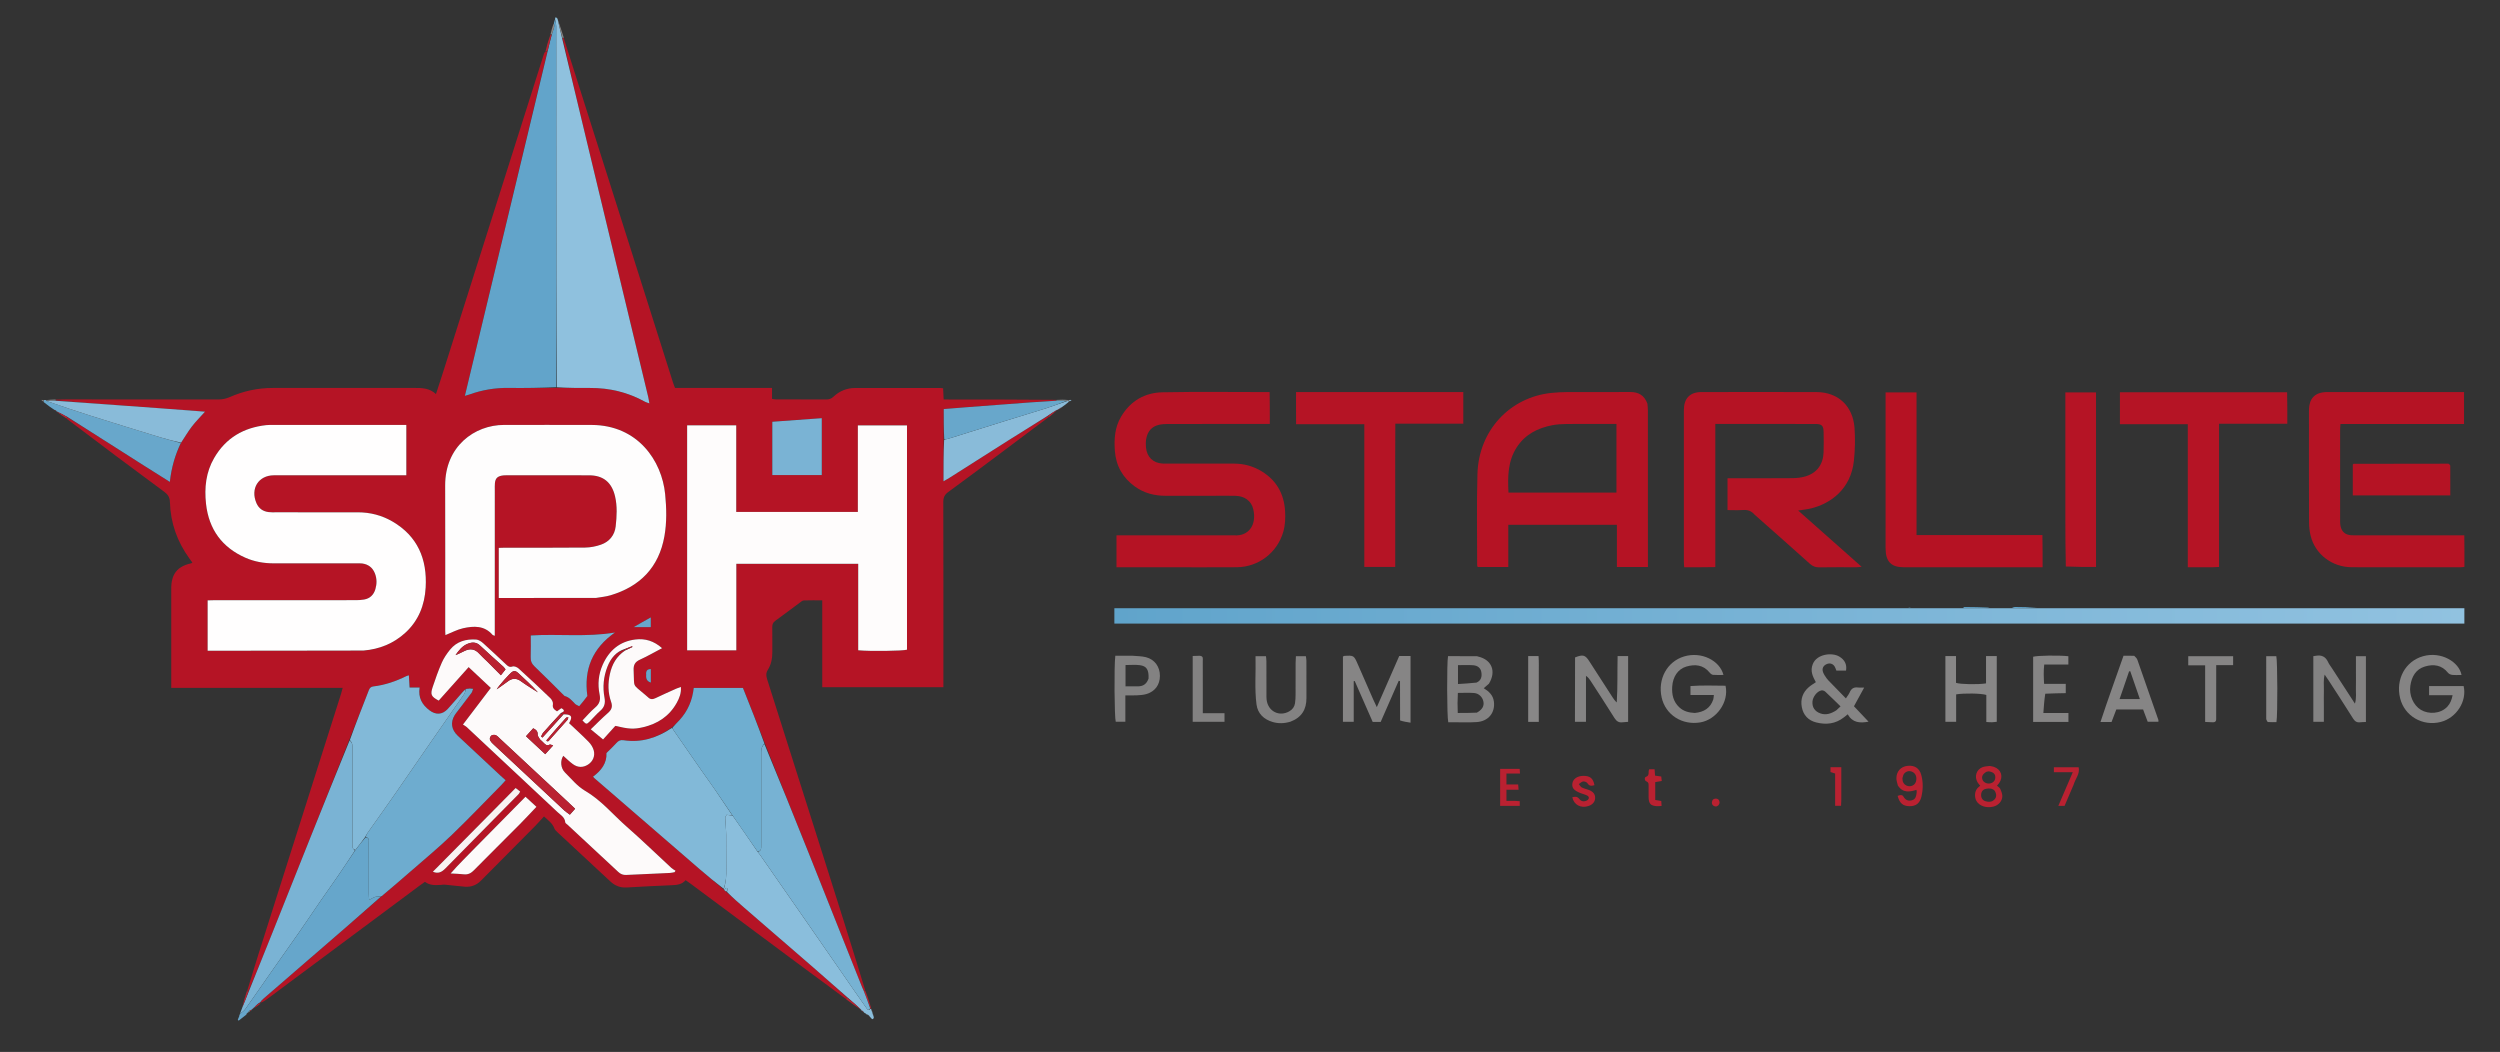 <svg width="183" height="77" viewBox="0 0 183 77" fill="none" xmlns="http://www.w3.org/2000/svg">
<rect x="0" y="0" width="183" height="77" fill="#333333" stroke="none"/>
<g id="Starlite Logo">
<path id="Vector" d="M61.889 73.101C60.579 72.133 59.267 71.17 57.96 70.198C55.505 68.375 53.053 66.547 50.599 64.721C50.477 64.63 50.351 64.543 50.188 64.428C49.929 64.732 49.58 64.781 49.207 64.796C48.095 64.841 46.984 64.899 45.873 64.963C45.403 64.991 45.016 64.838 44.669 64.513C43.398 63.322 42.117 62.141 40.842 60.954C40.742 60.86 40.624 60.759 40.578 60.636C40.44 60.261 40.133 60.055 39.819 59.763C39.597 60.005 39.387 60.248 39.162 60.476C37.849 61.803 36.528 63.122 35.218 64.452C34.879 64.797 34.483 64.944 34.019 64.906C33.535 64.866 33.053 64.803 32.569 64.758C32.465 64.748 32.358 64.769 32.252 64.775C31.855 64.8 31.459 64.818 31.106 64.549C30.968 64.647 30.843 64.732 30.721 64.823C26.997 67.593 23.274 70.364 19.55 73.134C19.402 73.244 19.249 73.347 19.067 73.397C19.112 73.266 19.186 73.187 19.267 73.117C21.292 71.365 23.32 69.616 25.343 67.862C26.202 67.117 27.053 66.362 27.936 65.601C28.723 64.938 29.483 64.29 30.236 63.632C31.185 62.802 32.158 61.998 33.066 61.123C34.308 59.928 35.499 58.677 36.712 57.449C36.806 57.353 36.893 57.249 37.014 57.115C36.878 56.994 36.762 56.894 36.65 56.79C35.604 55.813 34.558 54.837 33.512 53.86C33.043 53.421 32.959 52.879 33.281 52.353C33.337 52.261 33.405 52.176 33.47 52.09C33.817 51.636 34.169 51.185 34.51 50.726C34.573 50.641 34.592 50.521 34.606 50.39C34.429 50.384 34.277 50.404 34.128 50.426C34.13 50.427 34.127 50.423 34.099 50.436C33.996 50.525 33.917 50.599 33.846 50.679C33.489 51.083 33.141 51.495 32.776 51.892C32.376 52.328 31.898 52.345 31.436 51.994C30.896 51.584 30.601 51.069 30.717 50.33C30.456 50.33 30.232 50.33 29.983 50.33C29.965 50.016 29.948 49.733 29.931 49.433C29.841 49.46 29.795 49.466 29.756 49.486C28.985 49.868 28.183 50.146 27.329 50.246C27.152 50.267 27.062 50.36 27 50.519C26.527 51.732 26.051 52.944 25.556 54.183C23.672 58.897 21.809 63.586 19.942 68.273C19.361 69.729 18.772 71.181 18.168 72.619C18.133 72.573 18.117 72.543 18.101 72.512C18.37 71.636 18.631 70.757 18.908 69.883C20.925 63.521 22.944 57.16 24.962 50.798C25.004 50.666 25.035 50.532 25.083 50.353C20.902 50.353 16.751 50.353 12.535 50.353C12.535 50.166 12.535 50.017 12.535 49.868C12.535 47.604 12.534 45.339 12.535 43.075C12.536 42.021 12.98 41.459 13.985 41.237C14.01 41.232 14.032 41.212 14.083 41.184C14.009 41.082 13.938 40.984 13.867 40.886C12.979 39.662 12.484 38.289 12.439 36.763C12.428 36.407 12.299 36.203 12.028 36.003C9.642 34.242 7.266 32.468 4.88 30.651C4.892 30.581 4.916 30.562 4.975 30.559C7.473 32.118 9.919 33.703 12.435 35.277C12.547 34.224 12.821 33.305 13.257 32.403C13.532 31.989 13.766 31.585 14.047 31.219C14.331 30.851 14.662 30.521 15.009 30.134C13.946 30.053 12.948 29.976 11.949 29.902C10.902 29.825 9.854 29.751 8.807 29.674C7.243 29.56 5.68 29.444 4.108 29.31C4.1 29.292 4.088 29.253 4.088 29.253C4.316 29.247 4.545 29.238 4.773 29.238C8.507 29.237 12.241 29.235 15.975 29.241C16.27 29.242 16.537 29.189 16.811 29.069C17.815 28.628 18.864 28.397 19.962 28.399C23.421 28.404 26.881 28.404 30.34 28.397C30.896 28.395 31.438 28.406 31.913 28.846C32.08 28.335 32.232 27.879 32.377 27.422C34.858 19.595 37.337 11.767 39.818 3.94C39.832 3.896 39.853 3.854 39.914 3.78C39.995 3.749 40.031 3.748 40.068 3.784C38.059 12.187 36.051 20.553 34.028 28.978C34.176 28.934 34.259 28.915 34.339 28.885C35.281 28.543 36.248 28.38 37.251 28.396C38.409 28.414 39.567 28.389 40.767 28.39C41.602 28.398 42.394 28.405 43.187 28.399C44.616 28.389 45.964 28.714 47.224 29.412C47.305 29.457 47.4 29.478 47.534 29.527C47.499 29.329 47.482 29.192 47.45 29.059C46.042 23.199 44.633 17.339 43.225 11.48C42.53 8.588 41.839 5.695 41.175 2.795C41.223 2.783 41.242 2.778 41.261 2.774C42.908 7.963 44.556 13.152 46.203 18.341C47.224 21.559 48.241 24.777 49.262 27.995C49.303 28.127 49.358 28.254 49.412 28.396C51.772 28.396 54.117 28.396 56.512 28.396C56.512 28.671 56.512 28.927 56.512 29.201C56.645 29.217 56.733 29.236 56.82 29.236C58.039 29.238 59.259 29.234 60.478 29.241C60.688 29.242 60.848 29.192 61.008 29.041C61.45 28.624 61.982 28.404 62.586 28.402C64.674 28.398 66.763 28.401 68.851 28.402C68.896 28.402 68.942 28.412 69.035 28.422C69.047 28.673 69.06 28.929 69.076 29.243C71.812 29.243 74.536 29.243 77.299 29.269C77.337 29.294 77.319 29.335 77.277 29.335C76.629 29.375 76.022 29.411 75.416 29.456C73.856 29.572 72.296 29.691 70.735 29.81C70.193 29.851 69.652 29.897 69.082 29.942C69.082 30.7 69.082 31.426 69.073 32.196C69.065 33.216 69.065 34.193 69.065 35.232C69.252 35.123 69.383 35.051 69.508 34.972C70.933 34.068 72.355 33.16 73.781 32.258C74.739 31.653 75.702 31.056 76.683 30.463C76.729 30.486 76.749 30.507 76.764 30.533C75.535 31.454 74.307 32.377 73.076 33.297C71.858 34.207 70.641 35.12 69.412 36.015C69.148 36.207 69.049 36.411 69.049 36.745C69.061 41.085 69.057 45.426 69.057 49.767C69.057 49.936 69.057 50.105 69.057 50.304C66.091 50.304 63.157 50.304 60.188 50.304C60.188 48.206 60.188 46.103 60.188 43.944C59.717 43.944 59.279 43.935 58.843 43.951C58.748 43.954 58.65 44.036 58.566 44.099C57.96 44.546 57.362 45.005 56.751 45.443C56.577 45.567 56.527 45.707 56.53 45.91C56.539 46.519 56.53 47.128 56.534 47.737C56.537 48.2 56.449 48.644 56.205 49.032C56.053 49.274 56.078 49.478 56.158 49.731C57.527 54.029 58.886 58.329 60.249 62.629C61.287 65.906 62.326 69.182 63.336 72.5C63.284 72.542 63.261 72.544 63.22 72.518C63.172 72.418 63.139 72.348 63.11 72.276C61.806 68.999 60.505 65.722 59.197 62.447C58.133 59.782 57.06 57.12 55.991 54.424C55.453 53.04 54.916 51.69 54.385 50.356C53.158 50.356 51.978 50.356 50.781 50.356C50.683 51.269 50.343 52.052 49.741 52.709C49.576 52.89 49.397 53.057 49.194 53.24C48.102 54.013 46.94 54.387 45.636 54.184C45.414 54.15 45.266 54.223 45.12 54.389C44.908 54.629 44.67 54.845 44.392 55.123C44.433 55.849 44.017 56.409 43.412 56.849C43.454 56.901 43.471 56.928 43.493 56.948C46.075 59.181 48.657 61.416 51.241 63.646C51.81 64.137 52.391 64.615 52.978 65.118C52.989 65.137 53.029 65.155 53.034 65.173C53.081 65.22 53.121 65.249 53.181 65.305C53.628 65.705 54.055 66.08 54.485 66.452C56.159 67.901 57.836 69.347 59.509 70.798C60.356 71.532 61.195 72.276 62.027 73.036C61.973 73.071 61.931 73.086 61.889 73.101ZM45.704 47.645C45.114 48.052 44.799 48.638 44.646 49.334C44.495 50.02 44.499 50.709 44.731 51.365C44.865 51.746 44.762 51.962 44.489 52.201C44.065 52.571 43.67 52.976 43.244 53.385C43.563 53.648 43.844 53.88 44.146 54.129C44.312 53.944 44.456 53.784 44.6 53.625C44.753 53.455 44.906 53.286 45.043 53.135C46.023 53.364 46.37 53.396 47.075 53.232C48.13 52.987 48.988 52.433 49.537 51.45C49.731 51.102 49.88 50.729 49.84 50.283C49.714 50.329 49.613 50.36 49.517 50.403C49.001 50.635 48.484 50.862 47.974 51.108C47.767 51.208 47.599 51.204 47.435 51.038C47.37 50.973 47.295 50.918 47.225 50.857C46.239 50.01 46.452 50.394 46.382 49.066C46.361 48.66 46.494 48.446 46.85 48.284C47.385 48.041 47.896 47.744 48.465 47.446C47.864 46.913 47.222 46.724 46.516 46.81C45.373 46.948 44.587 47.603 44.117 48.663C43.812 49.352 43.738 50.083 43.889 50.816C43.974 51.233 43.891 51.517 43.57 51.789C43.233 52.074 42.945 52.418 42.636 52.736C42.913 53.036 42.931 53.042 43.18 52.798C43.433 52.549 43.66 52.271 43.929 52.042C44.247 51.772 44.328 51.476 44.249 51.057C44.106 50.293 44.179 49.531 44.465 48.803C44.707 48.184 45.096 47.705 45.746 47.551C45.747 47.568 45.748 47.584 45.704 47.645ZM41.121 52.152C41.206 52.104 41.355 52.083 41.229 51.932C41.194 51.889 41.133 51.869 41.088 51.84C40.972 51.925 40.875 51.996 40.773 52.071C40.585 51.941 40.419 51.844 40.475 51.551C40.5 51.419 40.398 51.215 40.291 51.111C39.525 50.373 38.748 49.646 37.96 48.932C37.85 48.832 37.637 48.746 37.516 48.788C37.286 48.867 37.172 48.756 37.036 48.63C36.484 48.114 35.938 47.591 35.375 47.088C35.233 46.961 35.042 46.829 34.866 46.816C34.12 46.764 33.433 46.945 32.936 47.564C32.706 47.851 32.489 48.166 32.341 48.502C32.085 49.084 31.873 49.687 31.672 50.291C31.486 50.85 31.562 50.991 32.114 51.285C32.835 50.477 33.561 49.666 34.304 48.834C34.872 49.367 35.396 49.858 35.926 50.355C35.242 51.256 34.59 52.114 33.888 53.038C34.006 53.115 34.092 53.156 34.159 53.218C36.378 55.292 38.597 57.366 40.811 59.446C41.038 59.66 41.346 59.818 41.377 60.199C41.382 60.257 41.477 60.31 41.533 60.362C42.775 61.517 44.02 62.669 45.259 63.827C45.429 63.986 45.609 64.057 45.837 64.046C46.903 63.995 47.969 63.951 49.035 63.9C49.151 63.895 49.266 63.862 49.381 63.841C49.404 63.807 49.426 63.772 49.449 63.738C49.347 63.67 49.234 63.615 49.145 63.532C48.058 62.529 46.995 61.495 45.883 60.521C44.872 59.636 44.013 58.575 42.825 57.885C42.268 57.562 41.831 57.017 41.359 56.55C41.037 56.233 40.994 55.681 41.233 55.325C41.464 55.529 41.681 55.749 41.927 55.928C42.28 56.187 42.663 56.208 43.041 55.969C43.394 55.746 43.578 55.342 43.459 54.919C43.396 54.693 43.25 54.467 43.085 54.299C42.623 53.827 42.131 53.384 41.656 52.935C41.932 52.47 41.844 52.306 41.342 52.29C41.311 52.289 41.281 52.294 41.2 52.292C41.161 52.264 41.122 52.235 41.121 52.152ZM26.645 47.618C27.79 47.522 28.809 47.102 29.667 46.321C30.631 45.444 31.086 44.301 31.16 43.007C31.279 40.917 30.561 39.244 28.733 38.177C27.952 37.721 27.099 37.501 26.197 37.501C24.199 37.5 22.201 37.501 20.204 37.5C20.021 37.5 19.836 37.507 19.655 37.484C19.248 37.432 18.941 37.22 18.772 36.83C18.313 35.768 18.917 34.801 20.044 34.791C20.135 34.79 20.227 34.79 20.318 34.79C23.292 34.79 26.265 34.79 29.239 34.79C29.402 34.79 29.565 34.79 29.744 34.79C29.744 33.543 29.744 32.348 29.744 31.104C29.561 31.104 29.398 31.104 29.234 31.104C26.169 31.104 23.104 31.104 20.039 31.105C19.856 31.105 19.671 31.099 19.49 31.119C17.845 31.299 16.535 32.044 15.676 33.526C15.075 34.563 14.952 35.697 15.081 36.873C15.288 38.766 16.269 40.077 17.963 40.825C18.611 41.111 19.302 41.236 20.012 41.236C22.025 41.234 24.038 41.235 26.051 41.236C26.203 41.236 26.357 41.227 26.508 41.246C26.952 41.303 27.273 41.542 27.442 41.969C27.591 42.344 27.594 42.732 27.481 43.117C27.357 43.543 27.082 43.813 26.649 43.886C26.454 43.919 26.255 43.932 26.058 43.932C22.597 43.935 19.135 43.934 15.673 43.935C15.513 43.935 15.353 43.943 15.2 43.947C15.2 45.202 15.2 46.398 15.2 47.632C15.373 47.632 15.522 47.632 15.671 47.632C16.952 47.632 18.233 47.633 19.514 47.631C21.863 47.629 24.211 47.625 26.645 47.618ZM62.796 33.509C62.796 34.829 62.796 36.149 62.796 37.475C59.803 37.475 56.868 37.475 53.892 37.475C53.892 35.352 53.892 33.252 53.892 31.132C52.672 31.132 51.494 31.132 50.298 31.132C50.298 36.635 50.298 42.11 50.298 47.604C51.499 47.604 52.678 47.604 53.899 47.604C53.899 45.476 53.899 43.376 53.899 41.269C56.887 41.269 59.834 41.269 62.821 41.269C62.821 43.404 62.821 45.504 62.821 47.6C63.682 47.684 66.08 47.651 66.393 47.558C66.393 42.083 66.393 36.609 66.393 31.139C65.184 31.139 64.005 31.139 62.796 31.139C62.796 31.921 62.796 32.668 62.796 33.509ZM43.659 43.768C44.003 43.705 44.357 43.674 44.691 43.574C46.837 42.935 48.228 41.544 48.636 39.253C48.816 38.237 48.791 37.199 48.689 36.17C48.448 33.733 46.693 31.12 43.314 31.106C41.18 31.097 39.045 31.107 36.911 31.104C34.72 31.101 32.576 32.688 32.587 35.543C32.6 39.088 32.59 42.633 32.59 46.178C32.59 46.294 32.601 46.409 32.605 46.49C33.056 46.31 33.464 46.083 33.9 45.987C34.675 45.816 35.454 45.775 36.058 46.474C36.083 46.502 36.134 46.507 36.219 46.541C36.219 46.362 36.219 46.212 36.219 46.062C36.219 42.657 36.219 39.253 36.219 35.848C36.219 35.692 36.214 35.535 36.227 35.38C36.259 35.033 36.393 34.882 36.731 34.815C36.834 34.794 36.943 34.792 37.049 34.791C39.076 34.79 41.104 34.784 43.132 34.793C44.163 34.798 44.784 35.307 45.024 36.339C45.193 37.062 45.15 37.803 45.069 38.528C44.996 39.178 44.603 39.655 43.994 39.868C43.627 39.997 43.225 40.077 42.837 40.082C40.886 40.102 38.934 40.091 36.983 40.092C36.822 40.092 36.662 40.101 36.511 40.105C36.511 41.358 36.511 42.553 36.511 43.772C38.884 43.772 41.229 43.772 43.659 43.768ZM42.994 50.91C42.726 48.977 43.377 47.45 45.016 46.299C42.917 46.653 40.89 46.388 38.852 46.516C38.852 47.068 38.866 47.583 38.847 48.096C38.836 48.385 38.922 48.586 39.133 48.787C39.857 49.475 40.559 50.188 41.269 50.892C41.291 50.913 41.313 50.943 41.339 50.95C41.669 51.036 41.873 51.293 42.099 51.524C42.168 51.594 42.274 51.626 42.398 51.695C42.606 51.448 42.801 51.216 42.994 50.91ZM56.534 33.415C56.534 33.862 56.534 34.309 56.534 34.773C57.77 34.773 58.95 34.773 60.155 34.773C60.155 33.383 60.155 32.02 60.155 30.61C58.945 30.697 57.766 30.783 56.534 30.872C56.534 31.708 56.534 32.515 56.534 33.415ZM34.803 62.036C34.215 62.651 33.597 63.236 32.987 63.937C33.367 63.96 33.656 63.966 33.942 63.999C34.24 64.034 34.462 63.935 34.676 63.718C35.791 62.588 36.92 61.472 38.039 60.346C38.449 59.933 38.843 59.505 39.267 59.059C38.996 58.81 38.751 58.584 38.466 58.322C37.245 59.559 36.047 60.774 34.803 62.036ZM35.692 59.76C34.362 61.104 33.033 62.448 31.685 63.81C32.082 63.984 32.349 63.828 32.606 63.566C33.88 62.265 35.16 60.97 36.438 59.673C36.948 59.157 37.459 58.642 37.967 58.125C38.008 58.083 38.029 58.023 38.077 57.942C37.966 57.855 37.864 57.775 37.744 57.681C37.057 58.377 36.398 59.045 35.692 59.76ZM46.407 45.905C46.81 45.905 47.214 45.905 47.638 45.905C47.638 45.699 47.638 45.476 47.638 45.193C47.184 45.446 46.769 45.678 46.407 45.905ZM47.299 49.432C47.273 49.694 47.36 49.878 47.642 49.964C47.642 49.619 47.642 49.298 47.642 48.975C47.374 48.974 47.27 49.104 47.299 49.432Z" fill="#B51425"/>
<path id="Vector_2" d="M128.445 37.681C128.205 37.403 127.941 37.308 127.609 37.332C127.232 37.359 126.851 37.338 126.455 37.338C126.455 36.551 126.455 35.805 126.455 35.007C126.634 35.007 126.798 35.007 126.962 35.007C128.381 35.007 129.799 35.014 131.217 35.001C131.533 34.998 131.86 34.962 132.161 34.872C132.992 34.624 133.453 34.001 133.486 33.116C133.504 32.617 133.497 32.117 133.488 31.617C133.481 31.164 133.356 31.037 132.907 31.035C131.55 31.03 130.193 31.033 128.836 31.033C127.875 31.033 126.915 31.033 125.954 31.033C125.835 31.033 125.716 31.033 125.561 31.033C125.561 34.529 125.561 37.99 125.561 41.511C125.154 41.516 124.78 41.521 124.407 41.523C124.043 41.525 123.679 41.524 123.284 41.524C123.274 41.362 123.259 41.227 123.259 41.092C123.258 37.406 123.257 33.719 123.259 30.033C123.259 29.158 123.697 28.7 124.55 28.699C127.356 28.695 130.161 28.691 132.967 28.7C134.542 28.704 135.631 29.708 135.751 31.323C135.809 32.113 135.789 32.919 135.708 33.707C135.491 35.828 133.973 36.86 132.606 37.206C132.316 37.28 132.015 37.308 131.627 37.372C133.193 38.759 134.705 40.1 136.273 41.49C136.097 41.505 135.986 41.522 135.874 41.523C134.975 41.525 134.075 41.513 133.175 41.53C132.896 41.536 132.689 41.453 132.48 41.266C131.15 40.071 129.809 38.89 128.445 37.681Z" fill="#B51324"/>
<path id="Vector_3" d="M120.592 29.557C120.609 29.75 120.626 29.905 120.626 30.061C120.627 33.73 120.627 37.399 120.627 41.068C120.627 41.206 120.627 41.345 120.627 41.503C119.866 41.503 119.139 41.503 118.357 41.503C118.357 40.482 118.357 39.462 118.357 38.415C115.689 38.415 113.076 38.415 110.407 38.415C110.407 39.446 110.407 40.467 110.407 41.505C109.625 41.505 108.898 41.505 108.165 41.505C108.151 41.457 108.128 41.414 108.128 41.371C108.13 39.139 108.084 36.905 108.15 34.674C108.243 31.508 110.521 29.07 113.58 28.76C113.958 28.721 114.34 28.702 114.72 28.7C116.259 28.694 117.799 28.7 119.338 28.696C119.931 28.695 120.369 28.927 120.592 29.557ZM112.591 36.06C114.492 36.06 116.394 36.06 118.324 36.06C118.324 34.368 118.324 32.723 118.324 31.032C118.156 31.032 118.007 31.032 117.858 31.032C116.806 31.032 115.755 31.025 114.703 31.036C114.339 31.04 113.969 31.058 113.613 31.128C112.563 31.335 111.65 31.788 111.032 32.734C110.374 33.742 110.359 34.866 110.421 36.06C111.134 36.06 111.817 36.06 112.591 36.06Z" fill="#B51324"/>
<path id="Vector_4" d="M41.146 2.803C41.839 5.695 42.53 8.588 43.225 11.48C44.633 17.339 46.042 23.199 47.45 29.059C47.482 29.192 47.499 29.329 47.534 29.527C47.4 29.478 47.305 29.457 47.224 29.412C45.964 28.714 44.617 28.389 43.187 28.399C42.394 28.405 41.602 28.398 40.765 28.347C40.721 22.898 40.72 17.499 40.72 12.1C40.72 8.713 40.721 5.327 40.716 1.94C40.716 1.763 40.661 1.585 40.632 1.408C40.64 1.292 40.65 1.179 40.812 1.371C40.932 1.891 41.039 2.347 41.146 2.803Z" fill="#8FC1DE"/>
<path id="Vector_5" d="M40.617 1.435C40.661 1.585 40.716 1.763 40.716 1.94C40.721 5.327 40.719 8.713 40.72 12.1C40.72 17.499 40.721 22.898 40.723 28.341C39.567 28.389 38.409 28.414 37.251 28.396C36.248 28.38 35.281 28.543 34.339 28.885C34.259 28.915 34.176 28.934 34.028 28.978C36.051 20.553 38.06 12.187 40.086 3.755C40.195 3.3 40.287 2.911 40.402 2.5C40.476 2.217 40.639 1.974 40.543 1.689C40.562 1.613 40.582 1.537 40.617 1.435Z" fill="#62A4CA"/>
<path id="Vector_6" d="M85.369 41.524C84.136 41.524 82.948 41.524 81.727 41.524C81.727 40.752 81.727 39.997 81.727 39.186C81.885 39.186 82.047 39.186 82.21 39.186C84.832 39.186 87.453 39.186 90.075 39.186C90.167 39.186 90.258 39.181 90.35 39.187C91.378 39.261 92.015 38.45 91.737 37.265C91.597 36.663 91.097 36.308 90.437 36.294C89.903 36.282 89.37 36.291 88.836 36.291C87.663 36.291 86.489 36.289 85.315 36.291C84.502 36.293 83.743 36.096 83.074 35.614C82.188 34.976 81.685 34.1 81.607 32.986C81.546 32.118 81.604 31.274 82.064 30.5C82.759 29.33 83.811 28.741 85.1 28.716C87.689 28.665 90.281 28.701 92.936 28.701C92.94 29.096 92.946 29.478 92.948 29.861C92.951 30.233 92.949 30.605 92.949 31.033C92.754 31.033 92.592 31.033 92.429 31.033C90.112 31.033 87.795 31.031 85.478 31.035C85.267 31.036 85.05 31.049 84.844 31.094C84.31 31.212 84.003 31.577 83.905 32.114C83.866 32.325 83.864 32.551 83.886 32.765C83.96 33.465 84.409 33.892 85.093 33.932C85.23 33.941 85.367 33.937 85.504 33.937C87.12 33.938 88.736 33.936 90.352 33.938C91.068 33.939 91.739 34.126 92.353 34.5C93.43 35.157 93.994 36.14 94.069 37.417C94.099 37.933 94.078 38.445 93.931 38.947C93.487 40.458 92.121 41.508 90.536 41.521C88.829 41.534 87.122 41.524 85.369 41.524Z" fill="#B51324"/>
<path id="Vector_7" d="M177.693 28.697C178.605 28.697 179.472 28.697 180.367 28.697C180.367 29.49 180.367 30.247 180.367 31.039C177.346 31.039 174.347 31.039 171.319 31.039C171.31 31.192 171.297 31.313 171.297 31.433C171.296 33.635 171.296 35.837 171.297 38.04C171.297 38.165 171.293 38.291 171.31 38.414C171.376 38.903 171.649 39.156 172.135 39.183C172.256 39.19 172.379 39.186 172.501 39.186C174.94 39.186 177.38 39.186 179.819 39.186C179.986 39.186 180.153 39.186 180.387 39.186C180.39 39.586 180.394 39.968 180.396 40.35C180.397 40.723 180.396 41.095 180.396 41.496C180.279 41.507 180.193 41.523 180.107 41.523C177.454 41.524 174.801 41.53 172.148 41.521C170.712 41.516 169.484 40.581 169.144 39.239C169.061 38.91 169.022 38.561 169.021 38.221C169.011 35.503 169.013 32.785 169.016 30.068C169.017 29.142 169.459 28.699 170.375 28.698C172.799 28.696 175.223 28.697 177.693 28.697Z" fill="#B51324"/>
<path id="Vector_8" d="M161.945 41.524C161.325 41.524 160.751 41.524 160.146 41.524C160.146 38.014 160.146 34.554 160.146 31.049C158.476 31.049 156.837 31.049 155.178 31.049C155.178 30.246 155.178 29.488 155.178 28.714C159.252 28.714 163.303 28.714 167.417 28.714C167.422 29.097 167.428 29.479 167.43 29.861C167.432 30.233 167.43 30.605 167.43 31.019C165.758 31.019 164.121 31.019 162.434 31.019C162.434 34.533 162.434 38.004 162.434 41.501C162.255 41.511 162.122 41.517 161.945 41.524Z" fill="#B51425"/>
<path id="Vector_9" d="M101.108 28.697C103.132 28.697 105.11 28.697 107.114 28.697C107.114 29.484 107.114 30.226 107.114 31.013C105.476 31.013 103.837 31.013 102.138 31.013C102.121 32.799 102.133 34.541 102.131 36.283C102.129 38.014 102.13 39.744 102.13 41.499C101.372 41.499 100.646 41.499 99.868 41.499C99.868 38.031 99.868 34.558 99.868 31.051C98.192 31.051 96.566 31.051 94.874 31.051C94.873 30.636 94.871 30.254 94.87 29.872C94.87 29.499 94.87 29.126 94.87 28.697C96.956 28.697 99.009 28.697 101.108 28.697Z" fill="#B51425"/>
<path id="Vector_10" d="M142.74 41.524C141.581 41.524 140.469 41.524 139.357 41.523C138.434 41.523 138.028 41.107 138.025 40.148C138.022 38.666 138.024 37.183 138.024 35.7C138.024 33.546 138.024 31.392 138.024 29.237C138.024 29.07 138.024 28.903 138.024 28.723C138.805 28.723 139.529 28.723 140.291 28.723C140.291 32.208 140.291 35.666 140.291 39.167C143.369 39.167 146.409 39.167 149.505 39.167C149.51 39.589 149.516 39.972 149.518 40.354C149.52 40.726 149.518 41.098 149.518 41.524C147.254 41.524 145.02 41.524 142.74 41.524Z" fill="#B51223"/>
<path id="Vector_11" d="M18.187 72.636C18.772 71.181 19.361 69.729 19.941 68.273C21.808 63.586 23.672 58.897 25.59 54.203C25.829 54.381 25.803 54.621 25.803 54.854C25.803 57.133 25.803 59.411 25.803 61.689C25.803 61.814 25.786 61.944 25.816 62.061C25.834 62.131 25.927 62.18 25.974 62.268C25.551 62.91 25.145 63.527 24.727 64.135C24.284 64.782 23.826 65.419 23.381 66.066C22.883 66.788 22.399 67.519 21.898 68.239C21.222 69.212 20.533 70.176 19.854 71.146C19.218 72.054 18.593 72.969 17.951 73.872C17.852 74.011 17.692 74.105 17.561 74.22C17.611 74.08 17.662 73.939 17.739 73.746C17.905 73.341 18.046 72.988 18.187 72.636Z" fill="#7AB3D4"/>
<path id="Vector_12" d="M53.029 65.155C53.029 65.155 52.989 65.137 52.982 65.076C53.152 64.559 53.175 64.085 53.166 63.6C53.151 62.774 53.17 61.947 53.158 61.121C53.152 60.703 53.104 60.287 53.089 59.869C53.087 59.792 53.156 59.713 53.189 59.642C53.352 59.666 53.486 59.687 53.644 59.725C54.263 60.606 54.857 61.468 55.464 62.359C55.527 62.446 55.582 62.501 55.626 62.564C56.734 64.156 57.842 65.747 58.947 67.341C60.15 69.074 61.348 70.81 62.549 72.544C62.838 72.962 63.132 73.376 63.424 73.792C63.499 73.898 63.575 74.01 63.718 73.843C63.739 73.848 63.781 73.864 63.781 73.864C63.781 73.864 63.776 73.863 63.773 73.893C63.803 73.996 63.837 74.07 63.87 74.143C63.87 74.143 63.866 74.142 63.867 74.171C63.896 74.274 63.923 74.348 63.95 74.422C63.95 74.422 63.964 74.431 63.967 74.441C63.969 74.45 63.966 74.456 63.966 74.456C63.912 74.707 63.81 74.589 63.689 74.438C63.64 74.366 63.614 74.347 63.588 74.328C63.588 74.328 63.594 74.328 63.58 74.305C63.513 74.267 63.46 74.252 63.407 74.236C63.407 74.236 63.41 74.235 63.403 74.207C63.359 74.166 63.322 74.153 63.285 74.14C63.261 74.14 63.241 74.131 63.215 74.064C63.148 73.995 63.093 73.974 63.038 73.953C63.038 73.953 63.044 73.953 63.05 73.924C62.716 73.602 62.377 73.309 62.038 73.016C61.195 72.276 60.356 71.532 59.509 70.798C57.836 69.347 56.159 67.901 54.485 66.452C54.055 66.08 53.628 65.705 53.216 65.29C53.237 65.174 53.275 65.057 53.243 65.033C53.11 64.929 53.07 65.054 53.029 65.155Z" fill="#8ABEDC"/>
<path id="Vector_13" d="M151.219 41.467C151.19 40.277 151.185 39.122 151.184 37.967C151.183 35.064 151.184 32.16 151.184 29.257C151.184 29.089 151.184 28.921 151.184 28.725C151.951 28.725 152.674 28.725 153.429 28.725C153.429 32.979 153.429 37.229 153.429 41.502C152.698 41.502 151.971 41.502 151.219 41.467Z" fill="#B51425"/>
<path id="Vector_14" d="M17.557 74.225C17.693 74.105 17.853 74.011 17.952 73.872C18.593 72.969 19.219 72.054 19.854 71.146C20.534 70.176 21.222 69.212 21.899 68.239C22.399 67.519 22.884 66.788 23.381 66.066C23.826 65.419 24.284 64.782 24.728 64.135C25.145 63.527 25.551 62.91 26 62.249C26.264 61.901 26.491 61.6 26.756 61.301C27.056 61.328 26.99 61.536 26.991 61.692C26.995 62.932 26.992 64.173 26.994 65.413C26.994 65.559 27.012 65.705 27.023 65.871C27.497 65.613 27.497 65.613 27.908 65.611C27.053 66.362 26.203 67.117 25.343 67.862C23.32 69.616 21.292 71.365 19.267 73.117C19.186 73.187 19.113 73.266 19.038 73.375C19.041 73.408 19.036 73.401 19.009 73.395C18.953 73.418 18.925 73.447 18.869 73.483C18.753 73.585 18.665 73.68 18.577 73.775C18.577 73.775 18.576 73.768 18.552 73.77C18.514 73.805 18.499 73.836 18.485 73.868C18.485 73.868 18.484 73.861 18.459 73.862C18.42 73.895 18.406 73.928 18.392 73.96C18.392 73.96 18.392 73.954 18.37 73.95C18.332 73.95 18.316 73.953 18.276 73.963C18.24 73.998 18.226 74.027 18.213 74.055C18.213 74.055 18.208 74.049 18.187 74.054C18.151 74.089 18.136 74.118 18.122 74.146C18.122 74.146 18.117 74.142 18.09 74.153C18.05 74.201 18.037 74.24 18.024 74.278C17.841 74.422 17.657 74.565 17.473 74.709C17.451 74.693 17.43 74.677 17.408 74.66C17.426 74.597 17.444 74.533 17.496 74.428C17.539 74.339 17.548 74.29 17.556 74.242C17.556 74.242 17.553 74.23 17.557 74.225Z" fill="#66A6CB"/>
<path id="Vector_15" d="M179.228 33.942C179.303 33.995 179.359 34.044 179.36 34.094C179.365 34.808 179.363 35.522 179.363 36.263C176.97 36.263 174.606 36.263 172.223 36.263C172.223 35.496 172.223 34.753 172.223 34.008C172.233 33.998 172.243 33.987 172.255 33.977C172.266 33.968 172.279 33.952 172.291 33.952C174.589 33.946 176.886 33.943 179.228 33.942Z" fill="#B51324"/>
<path id="Vector_16" d="M13.236 32.43C12.82 33.305 12.546 34.224 12.434 35.277C9.919 33.703 7.472 32.118 4.957 30.533C4.643 30.362 4.377 30.225 4.111 30.089C4.111 30.089 4.117 30.088 4.116 30.059C4.076 30.024 4.036 30.018 3.997 30.012C3.738 29.84 3.479 29.667 3.208 29.44C3.197 29.353 3.198 29.32 3.199 29.288C3.238 29.28 3.277 29.272 3.35 29.282C3.384 29.299 3.387 29.321 3.404 29.351C4.503 29.735 5.581 30.1 6.666 30.442C8.344 30.972 10.026 31.49 11.708 32.005C12.213 32.16 12.726 32.289 13.236 32.43Z" fill="#68A7CB"/>
<path id="Vector_17" d="M76.663 30.454C75.702 31.056 74.739 31.653 73.78 32.258C72.355 33.16 70.933 34.068 69.508 34.972C69.382 35.051 69.251 35.123 69.064 35.232C69.064 34.193 69.064 33.216 69.11 32.195C69.231 32.144 69.311 32.149 69.382 32.127C70.817 31.679 72.251 31.226 73.686 30.779C74.657 30.476 75.633 30.187 76.603 29.878C77.119 29.712 77.626 29.515 78.171 29.341C78.223 29.362 78.242 29.376 78.26 29.389C78.095 29.531 77.93 29.673 77.706 29.819C77.628 29.851 77.609 29.878 77.59 29.906C77.59 29.906 77.591 29.899 77.564 29.899C77.494 29.933 77.451 29.967 77.407 30.001C77.407 30.001 77.408 29.993 77.38 29.995C77.122 30.149 76.892 30.302 76.663 30.454Z" fill="#89BBD9"/>
<path id="Vector_18" d="M102.487 52.737C102.481 51.749 102.481 50.803 102.481 49.858C102.449 49.849 102.418 49.839 102.387 49.83C101.949 50.829 101.511 51.829 101.065 52.846C100.882 52.846 100.703 52.846 100.482 52.846C100.048 51.858 99.607 50.854 99.166 49.851C99.141 49.854 99.116 49.857 99.092 49.86C99.092 50.84 99.092 51.819 99.092 52.834C98.807 52.834 98.572 52.834 98.303 52.834C98.303 51.245 98.303 49.649 98.303 48.062C98.344 48.039 98.369 48.014 98.395 48.012C99.1 47.968 99.102 47.968 99.394 48.632C99.77 49.485 100.141 50.34 100.516 51.193C100.59 51.361 100.672 51.527 100.783 51.764C101.349 50.472 101.887 49.244 102.425 48.017C102.71 48.017 102.965 48.017 103.252 48.017C103.252 49.632 103.252 51.228 103.252 52.9C102.979 52.857 102.736 52.819 102.487 52.737Z" fill="#868585"/>
<path id="Vector_19" d="M179.146 51.728C179.362 51.491 179.46 51.236 179.53 50.891C178.944 50.891 178.392 50.891 177.809 50.891C177.809 50.638 177.809 50.444 177.809 50.218C178.656 50.218 179.5 50.218 180.338 50.218C180.598 51.334 179.806 52.557 178.656 52.849C177.331 53.185 176.008 52.412 175.69 51.114C175.348 49.717 176.073 48.393 177.378 48.032C178.71 47.664 180.009 48.466 180.184 49.408C179.951 49.408 179.724 49.424 179.5 49.401C179.393 49.39 179.261 49.332 179.195 49.249C178.734 48.67 178.132 48.598 177.496 48.791C176.84 48.99 176.538 49.522 176.438 50.188C176.332 50.889 176.659 51.632 177.214 51.963C177.768 52.294 178.636 52.27 179.146 51.728Z" fill="#858484"/>
<path id="Vector_20" d="M124.06 52.189C124.725 52.123 125.197 51.839 125.411 51.2C125.439 51.116 125.436 51.021 125.455 50.872C124.874 50.872 124.318 50.872 123.742 50.872C123.742 50.634 123.742 50.452 123.742 50.219C124.608 50.154 125.464 50.19 126.309 50.195C126.576 51.397 125.638 52.678 124.464 52.879C123.139 53.105 121.917 52.332 121.632 51.053C121.334 49.708 122.029 48.431 123.268 48.054C124.549 47.664 125.896 48.36 126.157 49.406C125.894 49.406 125.642 49.421 125.393 49.398C125.305 49.39 125.206 49.307 125.144 49.231C124.677 48.658 124.073 48.606 123.438 48.793C122.826 48.973 122.454 49.539 122.406 50.25C122.367 50.838 122.483 51.369 122.93 51.781C123.241 52.068 123.618 52.167 124.06 52.189Z" fill="#858484"/>
<path id="Vector_21" d="M115.295 48.123C115.873 47.893 116.035 47.94 116.328 48.392C116.9 49.277 117.47 50.163 118.042 51.047C118.125 51.176 118.215 51.3 118.347 51.42C118.418 50.294 118.383 49.172 118.409 48.026C118.684 48.026 118.918 48.026 119.179 48.026C119.179 49.634 119.179 51.219 119.179 52.838C119.039 52.849 118.907 52.853 118.776 52.871C118.506 52.909 118.332 52.804 118.181 52.562C117.606 51.642 117.011 50.735 116.422 49.825C116.341 49.699 116.253 49.579 116.093 49.475C116.093 50.586 116.093 51.697 116.093 52.838C115.809 52.838 115.576 52.838 115.286 52.838C115.286 51.276 115.286 49.72 115.295 48.123Z" fill="#858484"/>
<path id="Vector_22" d="M132.7 48.602C132.998 47.864 134.115 47.743 134.636 48.061C135.01 48.288 135.208 48.602 135.13 49.089C134.897 49.089 134.673 49.089 134.422 49.089C134.389 49.006 134.361 48.902 134.31 48.811C134.185 48.586 133.956 48.511 133.723 48.608C133.461 48.717 133.348 48.939 133.45 49.211C133.509 49.368 133.608 49.512 133.706 49.65C133.786 49.762 133.889 49.858 133.986 49.958C134.35 50.334 134.716 50.708 135.119 51.123C135.229 50.951 135.338 50.822 135.401 50.672C135.524 50.382 135.726 50.286 136.02 50.327C136.138 50.344 136.261 50.33 136.458 50.33C136.193 50.814 135.958 51.243 135.71 51.698C136.061 52.069 136.405 52.432 136.777 52.826C136.137 52.946 135.607 52.907 135.252 52.287C135.135 52.38 135.056 52.446 134.975 52.509C134.359 52.993 133.665 53.068 132.938 52.88C132.372 52.735 132.006 52.359 131.893 51.764C131.783 51.179 131.962 50.683 132.405 50.298C132.554 50.168 132.728 50.069 132.92 49.936C132.702 49.533 132.485 49.118 132.7 48.602ZM134.417 51.997C134.502 51.917 134.588 51.837 134.728 51.706C134.337 51.327 133.978 50.97 133.607 50.626C133.54 50.564 133.414 50.52 133.328 50.537C133.009 50.6 132.698 51.006 132.672 51.355C132.642 51.766 132.836 52.066 133.232 52.214C133.64 52.367 134.009 52.256 134.417 51.997Z" fill="#858484"/>
<path id="Vector_23" d="M170.683 48.89C171.248 49.76 171.794 50.601 172.381 51.507C172.508 51.073 172.44 50.706 172.452 50.347C172.464 49.958 172.454 49.568 172.454 49.178C172.454 48.806 172.454 48.435 172.454 48.032C172.714 48.032 172.934 48.032 173.185 48.032C173.185 49.623 173.185 51.206 173.185 52.849C173.052 52.856 172.907 52.853 172.764 52.871C172.523 52.901 172.377 52.806 172.244 52.593C171.661 51.661 171.059 50.742 170.463 49.818C170.38 49.69 170.291 49.566 170.165 49.382C170.059 49.802 170.118 50.166 170.108 50.523C170.098 50.913 170.106 51.303 170.106 51.693C170.106 52.065 170.106 52.436 170.106 52.838C169.834 52.838 169.599 52.838 169.335 52.838C169.335 51.233 169.335 49.636 169.335 48.031C169.422 48.018 169.48 48.01 169.539 48C169.948 47.93 170.242 48.072 170.418 48.469C170.48 48.609 170.581 48.732 170.683 48.89Z" fill="#838282"/>
<path id="Vector_24" d="M108.989 50.047C108.85 50.17 108.734 50.269 108.609 50.375C108.986 50.609 109.29 50.882 109.352 51.346C109.461 52.163 108.957 52.797 108.101 52.855C107.524 52.895 106.942 52.867 106.363 52.869C106.243 52.869 106.124 52.869 106.013 52.869C105.913 52.477 105.903 48.486 105.996 48.031C106.689 48.031 107.386 48.03 108.083 48.032C108.127 48.032 108.171 48.054 108.216 48.064C109.197 48.295 109.543 49.146 108.989 50.047ZM108.106 52.165C108.493 51.948 108.645 51.696 108.588 51.368C108.529 51.034 108.26 50.756 107.897 50.727C107.511 50.698 107.122 50.721 106.716 50.721C106.685 51.246 106.687 51.716 106.708 52.19C107.188 52.19 107.61 52.19 108.106 52.165ZM108.081 49.966C108.422 49.817 108.491 49.53 108.434 49.197C108.378 48.873 108.137 48.721 107.852 48.697C107.482 48.665 107.108 48.689 106.725 48.689C106.725 49.156 106.725 49.581 106.725 50.071C107.174 50.044 107.591 50.019 108.081 49.966Z" fill="#838282"/>
<path id="Vector_25" d="M143.18 49.391C143.18 49.623 143.18 49.809 143.18 49.985C143.519 50.095 144.776 50.118 145.378 50.025C145.378 49.374 145.378 48.712 145.378 48.025C145.668 48.025 145.902 48.025 146.163 48.025C146.163 49.633 146.163 51.217 146.163 52.834C146.039 52.847 145.924 52.866 145.809 52.869C145.689 52.872 145.569 52.859 145.399 52.851C145.399 52.177 145.399 51.515 145.399 50.87C145.032 50.75 143.754 50.73 143.19 50.829C143.19 51.481 143.19 52.144 143.19 52.838C142.906 52.838 142.671 52.838 142.403 52.838C142.403 51.241 142.403 49.646 142.403 48.024C142.657 48.024 142.892 48.024 143.18 48.024C143.18 48.48 143.18 48.913 143.18 49.391Z" fill="#888787"/>
<path id="Vector_26" d="M156.222 48.003C156.327 48.103 156.419 48.191 156.457 48.298C156.974 49.763 157.484 51.231 157.993 52.699C158.003 52.726 157.995 52.76 157.995 52.83C157.756 52.83 157.51 52.83 157.211 52.83C157.111 52.563 156.998 52.263 156.875 51.935C156.231 51.935 155.583 51.935 154.913 51.935C154.797 52.239 154.682 52.54 154.564 52.852C154.306 52.852 154.066 52.852 153.754 52.852C154.293 51.216 154.872 49.625 155.441 48C155.701 48 155.942 48 156.222 48.003ZM155.435 50.355C155.345 50.615 155.255 50.875 155.152 51.172C155.67 51.172 156.129 51.172 156.638 51.172C156.393 50.461 156.163 49.797 155.934 49.132C155.906 49.137 155.877 49.141 155.848 49.146C155.717 49.526 155.586 49.905 155.435 50.355Z" fill="#868585"/>
<path id="Vector_27" d="M94.457 52.828C94.003 52.963 93.581 52.975 93.16 52.85C92.519 52.66 92.065 52.246 91.976 51.564C91.825 50.402 91.937 49.231 91.905 48.032C92.18 48.032 92.401 48.032 92.671 48.032C92.681 48.151 92.701 48.284 92.701 48.418C92.704 49.214 92.702 50.011 92.704 50.807C92.704 50.947 92.699 51.089 92.717 51.228C92.824 52.081 93.654 52.492 94.388 52.062C94.615 51.929 94.757 51.732 94.796 51.471C94.825 51.272 94.835 51.067 94.836 50.865C94.841 50.084 94.837 49.303 94.839 48.522C94.839 48.369 94.852 48.215 94.86 48.032C95.108 48.032 95.329 48.032 95.591 48.032C95.603 48.135 95.629 48.253 95.629 48.371C95.632 49.277 95.627 50.182 95.632 51.088C95.636 51.933 95.28 52.522 94.457 52.828Z" fill="#838282"/>
<path id="Vector_28" d="M149.714 50.78C149.641 51.24 149.61 51.685 149.574 52.191C150.211 52.191 150.796 52.191 151.41 52.191C151.41 52.439 151.41 52.63 151.41 52.846C150.546 52.846 149.7 52.846 148.826 52.846C148.826 51.24 148.826 49.655 148.826 48.073C149.158 47.982 150.697 47.958 151.404 48.035C151.404 48.22 151.404 48.41 151.404 48.645C150.827 48.645 150.254 48.645 149.637 48.645C149.582 49.126 149.599 49.567 149.628 50.059C150.16 50.059 150.671 50.059 151.213 50.059C151.213 50.302 151.213 50.496 151.213 50.738C150.723 50.746 150.239 50.755 149.714 50.78Z" fill="#868585"/>
<path id="Vector_29" d="M82.891 48C83.251 48.032 83.577 48.028 83.882 48.106C84.526 48.271 84.909 48.811 84.906 49.478C84.903 50.134 84.544 50.624 83.899 50.809C83.683 50.871 83.451 50.885 83.226 50.897C82.956 50.912 82.685 50.901 82.376 50.901C82.376 51.564 82.376 52.181 82.376 52.833C82.117 52.833 81.897 52.833 81.672 52.833C81.578 52.534 81.543 48.766 81.641 48C82.036 48 82.441 48 82.891 48ZM84.075 49.67C84.098 49.028 83.94 48.756 83.431 48.69C83.094 48.646 82.747 48.681 82.388 48.681C82.388 49.217 82.388 49.706 82.388 50.242C82.711 50.242 83.01 50.246 83.309 50.241C83.657 50.235 83.925 50.095 84.075 49.67Z" fill="#838282"/>
<path id="Vector_30" d="M161.946 52.87C161.756 52.863 161.608 52.855 161.417 52.846C161.417 51.464 161.417 50.113 161.417 48.704C160.988 48.704 160.601 48.704 160.18 48.704C160.18 48.453 160.18 48.26 160.18 48.032C161.265 48.032 162.351 48.032 163.465 48.032C163.465 48.241 163.465 48.435 163.465 48.688C163.057 48.688 162.669 48.688 162.226 48.688C162.226 48.913 162.226 49.08 162.226 49.248C162.226 50.34 162.225 51.432 162.225 52.525C162.225 52.697 162.252 52.888 161.946 52.87Z" fill="#868585"/>
<path id="Vector_31" d="M87.826 48.002C88.105 48.032 88.042 48.224 88.043 48.365C88.049 49.067 88.045 49.769 88.046 50.471C88.046 51.031 88.045 51.59 88.045 52.205C88.59 52.205 89.098 52.205 89.634 52.205C89.634 52.441 89.634 52.62 89.634 52.835C88.869 52.835 88.102 52.835 87.306 52.835C87.306 51.243 87.306 49.659 87.306 48.019C87.462 48.013 87.623 48.006 87.826 48.002Z" fill="#838282"/>
<path id="Vector_32" d="M165.888 52.651C165.887 51.094 165.887 49.581 165.887 48.033C166.154 48.033 166.389 48.033 166.626 48.033C166.714 48.369 166.729 52.351 166.636 52.86C166.434 52.86 166.224 52.87 166.017 52.852C165.97 52.849 165.932 52.75 165.888 52.651Z" fill="#888787"/>
<path id="Vector_33" d="M112.64 50.709C112.64 51.439 112.64 52.123 112.64 52.839C112.367 52.839 112.132 52.839 111.863 52.839C111.863 51.241 111.863 49.644 111.863 48.022C112.11 48.022 112.334 48.022 112.621 48.022C112.659 48.459 112.634 48.906 112.639 49.35C112.643 49.788 112.64 50.225 112.64 50.709Z" fill="#888787"/>
<path id="Vector_34" d="M145.649 56.068C145.775 56.092 145.867 56.104 145.953 56.134C146.492 56.323 146.662 56.849 146.338 57.323C146.296 57.384 146.242 57.438 146.179 57.512C146.265 57.592 146.375 57.65 146.416 57.741C146.491 57.904 146.567 58.087 146.569 58.262C146.576 58.64 146.289 58.953 145.905 59.046C145.4 59.168 144.898 59 144.682 58.643C144.52 58.377 144.501 57.855 144.862 57.591C144.887 57.573 144.909 57.551 144.951 57.515C144.884 57.43 144.814 57.356 144.762 57.271C144.503 56.853 144.668 56.328 145.122 56.157C145.276 56.099 145.448 56.094 145.649 56.068ZM146.019 57.89C145.842 57.697 145.616 57.696 145.388 57.738C145.172 57.778 145.041 57.913 145.019 58.145C144.997 58.378 145.112 58.583 145.332 58.648C145.555 58.714 145.786 58.722 145.973 58.544C146.149 58.376 146.171 58.172 146.019 57.89ZM145.402 56.496C145.12 56.67 145.033 56.849 145.12 57.077C145.191 57.262 145.421 57.382 145.644 57.351C145.884 57.318 146.044 57.155 146.056 56.933C146.07 56.667 145.94 56.531 145.605 56.465C145.562 56.457 145.515 56.472 145.402 56.496Z" fill="#BA2131"/>
<path id="Vector_35" d="M138.923 57.498C138.874 57.298 138.814 57.131 138.816 56.964C138.822 56.458 139.143 56.115 139.63 56.06C140.142 56.002 140.506 56.233 140.638 56.729C140.777 57.25 140.773 57.78 140.651 58.304C140.536 58.797 140.246 59.022 139.77 59.013C139.293 59.004 139.046 58.794 138.908 58.259C139.064 58.205 139.235 58.136 139.338 58.319C139.487 58.582 139.699 58.649 139.957 58.58C140.251 58.501 140.269 58.23 140.304 57.982C140.309 57.94 140.294 57.895 140.284 57.818C139.78 57.973 139.289 58.061 138.923 57.498ZM139.258 56.954C139.269 57.046 139.262 57.145 139.295 57.227C139.387 57.454 139.608 57.575 139.843 57.547C140.066 57.52 140.227 57.362 140.267 57.131C140.316 56.847 140.215 56.613 139.995 56.504C139.777 56.397 139.546 56.438 139.381 56.634C139.325 56.7 139.303 56.797 139.258 56.954Z" fill="#BA2131"/>
<path id="Vector_36" d="M110.869 58.622C111.015 58.63 111.12 58.638 111.245 58.648C111.245 58.765 111.245 58.868 111.245 58.989C110.761 58.989 110.296 58.989 109.81 58.989C109.81 58.08 109.81 57.197 109.81 56.282C110.282 56.282 110.746 56.282 111.239 56.282C111.246 56.383 111.254 56.483 111.265 56.624C110.925 56.624 110.611 56.624 110.272 56.624C110.272 56.905 110.272 57.147 110.272 57.421C110.565 57.421 110.836 57.421 111.13 57.421C111.14 57.553 111.147 57.655 111.159 57.807C110.857 57.807 110.576 57.807 110.272 57.807C110.272 58.097 110.272 58.337 110.272 58.622C110.47 58.622 110.649 58.622 110.869 58.622Z" fill="#BA2131"/>
<path id="Vector_37" d="M115.705 58.06C115.197 57.859 115.049 57.676 115.1 57.336C115.149 57.012 115.466 56.797 115.9 56.793C116.393 56.789 116.617 56.973 116.713 57.475C116.516 57.532 116.347 57.56 116.204 57.337C116.15 57.253 115.991 57.189 115.89 57.202C115.777 57.215 115.676 57.326 115.569 57.395C115.642 57.48 115.699 57.599 115.79 57.645C115.966 57.732 116.166 57.767 116.347 57.843C116.652 57.972 116.779 58.167 116.762 58.442C116.745 58.702 116.578 58.897 116.283 58.998C115.73 59.188 115.207 58.917 115.092 58.361C115.288 58.308 115.452 58.283 115.607 58.487C115.753 58.679 115.969 58.704 116.182 58.582C116.327 58.499 116.346 58.328 116.205 58.248C116.063 58.166 115.895 58.13 115.705 58.06Z" fill="#BA2131"/>
<path id="Vector_38" d="M151.784 57.453C151.557 57.984 151.344 58.483 151.127 58.988C150.984 58.988 150.854 58.988 150.67 58.988C151.027 58.158 151.366 57.369 151.729 56.523C151.227 56.523 150.793 56.523 150.345 56.523C150.345 56.384 150.345 56.284 150.345 56.163C150.953 56.163 151.542 56.163 152.157 56.163C152.265 56.649 151.915 57.002 151.784 57.453Z" fill="#BA2131"/>
<path id="Vector_39" d="M120.677 58.103C120.677 57.872 120.676 57.685 120.677 57.497C120.678 57.369 120.675 57.263 120.523 57.201C120.348 57.13 120.384 56.894 120.474 56.868C120.791 56.775 120.611 56.495 120.726 56.308C120.84 56.308 120.968 56.308 121.115 56.308C121.127 56.47 121.138 56.607 121.15 56.776C121.288 56.796 121.432 56.816 121.603 56.84C121.614 56.935 121.625 57.037 121.64 57.168C121.477 57.196 121.334 57.221 121.164 57.25C121.164 57.679 121.164 58.106 121.164 58.557C121.306 58.582 121.437 58.605 121.605 58.636C121.611 58.735 121.619 58.849 121.629 58.993C121.493 59.001 121.39 59.018 121.289 59.012C120.834 58.985 120.696 58.84 120.678 58.382C120.674 58.303 120.677 58.225 120.677 58.103Z" fill="#BA2131"/>
<path id="Vector_40" d="M134.784 58.557C134.778 58.721 134.772 58.842 134.765 58.983C134.614 58.983 134.488 58.983 134.333 58.983C134.333 58.181 134.333 57.408 134.333 56.621C134.213 56.583 134.115 56.552 133.993 56.514C133.993 56.407 133.993 56.293 133.993 56.157C134.244 56.157 134.482 56.157 134.784 56.157C134.784 56.942 134.784 57.728 134.784 58.557Z" fill="#BA2131"/>
<path id="Vector_41" d="M125.791 58.947C125.712 58.994 125.655 59.042 125.603 59.036C125.393 59.013 125.29 58.887 125.314 58.704C125.336 58.54 125.437 58.459 125.593 58.459C125.777 58.461 125.868 58.574 125.874 58.753C125.876 58.809 125.835 58.867 125.791 58.947Z" fill="#BA2131"/>
<path id="Vector_42" d="M62.026 73.036C62.377 73.309 62.716 73.602 63.05 73.927C62.671 73.689 62.297 73.418 61.906 73.124C61.931 73.086 61.973 73.071 62.026 73.036Z" fill="#BA2131"/>
<path id="Vector_43" d="M40.379 2.523C40.287 2.911 40.195 3.3 40.085 3.718C40.031 3.748 39.995 3.749 39.931 3.75C40.021 3.356 40.138 2.962 40.291 2.543C40.344 2.518 40.362 2.521 40.379 2.523Z" fill="#BA2131"/>
<path id="Vector_44" d="M18.168 72.619C18.047 72.988 17.906 73.341 17.74 73.713C17.828 73.342 17.942 72.951 18.078 72.536C18.117 72.543 18.133 72.573 18.168 72.619Z" fill="#BA2131"/>
<path id="Vector_45" d="M41.175 2.795C41.039 2.347 40.932 1.891 40.817 1.402C40.962 1.816 41.114 2.262 41.264 2.741C41.242 2.778 41.223 2.783 41.175 2.795Z" fill="#888787"/>
<path id="Vector_46" d="M63.777 73.827C63.781 73.864 63.739 73.848 63.718 73.809C63.543 73.362 63.39 72.954 63.237 72.547C63.261 72.544 63.284 72.542 63.342 72.537C63.509 72.953 63.641 73.371 63.777 73.827Z" fill="#BA2131"/>
<path id="Vector_47" d="M145.247 44.532C144.719 44.531 144.229 44.525 143.697 44.512C143.709 44.48 143.762 44.435 143.815 44.435C144.413 44.438 145.01 44.449 145.638 44.48C145.54 44.511 145.413 44.519 145.247 44.532Z" fill="#62A4CA"/>
<path id="Vector_48" d="M149.115 44.48C148.532 44.508 147.92 44.513 147.266 44.51C147.322 44.478 147.42 44.432 147.519 44.432C148.041 44.434 148.563 44.447 149.115 44.48Z" fill="#62A4CA"/>
<path id="Vector_49" d="M4.125 30.117C4.377 30.225 4.644 30.362 4.927 30.525C4.915 30.562 4.891 30.581 4.861 30.625C4.614 30.479 4.376 30.312 4.125 30.117Z" fill="#BA2131"/>
<path id="Vector_50" d="M76.683 30.463C76.892 30.302 77.122 30.149 77.384 29.995C77.218 30.167 77.019 30.34 76.792 30.523C76.749 30.507 76.728 30.486 76.683 30.463Z" fill="#BA2131"/>
<path id="Vector_51" d="M40.402 2.5C40.362 2.521 40.344 2.518 40.302 2.508C40.353 2.247 40.429 1.995 40.524 1.717C40.638 1.974 40.476 2.217 40.402 2.5Z" fill="#888787"/>
<path id="Vector_52" d="M78.27 29.388C78.242 29.376 78.223 29.362 78.13 29.341C77.81 29.334 77.564 29.334 77.318 29.335C77.318 29.335 77.337 29.294 77.343 29.273C77.617 29.25 77.884 29.249 78.2 29.284C78.263 29.337 78.278 29.354 78.292 29.371C78.292 29.371 78.28 29.386 78.27 29.388Z" fill="#838282"/>
<path id="Vector_53" d="M18.606 73.788C18.664 73.68 18.753 73.585 18.905 73.485C18.992 73.482 19.016 73.484 19.04 73.486C18.905 73.591 18.771 73.696 18.606 73.788Z" fill="#BA2131"/>
<path id="Vector_54" d="M3.387 29.321C3.387 29.321 3.384 29.299 3.38 29.289C3.588 29.264 3.801 29.249 4.051 29.243C4.087 29.253 4.099 29.292 4.068 29.317C3.82 29.335 3.604 29.328 3.387 29.321Z" fill="#888787"/>
<path id="Vector_55" d="M3.176 29.278C3.198 29.32 3.197 29.353 3.195 29.411C3.139 29.383 3.084 29.33 3.029 29.277C3.07 29.274 3.111 29.271 3.176 29.278Z" fill="#888787"/>
<path id="Vector_56" d="M78.316 29.368C78.278 29.354 78.263 29.337 78.241 29.288C78.302 29.264 78.37 29.273 78.438 29.283C78.405 29.31 78.373 29.338 78.316 29.368Z" fill="#89BBD9"/>
<path id="Vector_57" d="M63.871 74.111C63.836 74.07 63.803 73.996 63.773 73.891C63.81 73.931 63.842 74.005 63.871 74.111Z" fill="#888787"/>
<path id="Vector_58" d="M63.953 74.39C63.923 74.348 63.896 74.274 63.868 74.169C63.897 74.212 63.926 74.285 63.953 74.39Z" fill="#888787"/>
<path id="Vector_59" d="M139.885 44.483C139.835 44.507 139.765 44.512 139.662 44.509C139.708 44.489 139.787 44.477 139.885 44.483Z" fill="#62A4CA"/>
<path id="Vector_60" d="M63.052 73.978C63.092 73.974 63.148 73.995 63.21 74.047C63.167 74.053 63.117 74.028 63.052 73.978Z" fill="#BA2131"/>
<path id="Vector_61" d="M17.534 74.255C17.548 74.29 17.539 74.339 17.51 74.402C17.497 74.367 17.505 74.317 17.534 74.255Z" fill="#7AB3D4"/>
<path id="Vector_62" d="M63.42 74.262C63.459 74.252 63.512 74.267 63.579 74.308C63.54 74.319 63.486 74.303 63.42 74.262Z" fill="#888787"/>
<path id="Vector_63" d="M77.436 30.007C77.451 29.967 77.495 29.933 77.568 29.899C77.554 29.937 77.51 29.975 77.436 30.007Z" fill="#BA2131"/>
<path id="Vector_64" d="M63.59 74.355C63.614 74.347 63.64 74.366 63.674 74.409C63.652 74.416 63.622 74.399 63.59 74.355Z" fill="#888787"/>
<path id="Vector_65" d="M63.297 74.166C63.321 74.153 63.358 74.166 63.402 74.208C63.376 74.223 63.342 74.207 63.297 74.166Z" fill="#888787"/>
<path id="Vector_66" d="M18.049 74.263C18.037 74.24 18.05 74.201 18.092 74.154C18.106 74.179 18.091 74.213 18.049 74.263Z" fill="#838282"/>
<path id="Vector_67" d="M18.151 74.149C18.135 74.118 18.15 74.089 18.189 74.056C18.203 74.086 18.192 74.118 18.151 74.149Z" fill="#838282"/>
<path id="Vector_68" d="M63.97 74.459C63.966 74.456 63.969 74.45 63.966 74.449C63.963 74.448 63.974 74.463 63.97 74.459Z" fill="#888787"/>
<path id="Vector_69" d="M18.299 73.956C18.315 73.953 18.332 73.95 18.373 73.951C18.38 73.982 18.363 74.01 18.322 74.021C18.3 73.988 18.299 73.972 18.299 73.956Z" fill="#BA2131"/>
<path id="Vector_70" d="M18.276 73.963C18.299 73.972 18.3 73.988 18.299 74.029C18.283 74.065 18.269 74.076 18.234 74.072C18.226 74.027 18.239 73.998 18.276 73.963Z" fill="#838282"/>
<path id="Vector_71" d="M18.419 73.956C18.406 73.928 18.42 73.895 18.462 73.862C18.476 73.892 18.461 73.922 18.419 73.956Z" fill="#BA2131"/>
<path id="Vector_72" d="M18.515 73.868C18.499 73.836 18.513 73.805 18.555 73.771C18.571 73.802 18.559 73.836 18.515 73.868Z" fill="#BA2131"/>
<path id="Vector_73" d="M19.057 73.464C19.016 73.484 18.992 73.482 18.932 73.478C18.924 73.447 18.953 73.418 19.011 73.392C19.053 73.411 19.064 73.427 19.057 73.464Z" fill="#B51425"/>
<path id="Vector_74" d="M4.011 30.035C4.037 30.018 4.076 30.024 4.117 30.062C4.087 30.082 4.056 30.07 4.011 30.035Z" fill="#BA2131"/>
<path id="Vector_75" d="M77.615 29.901C77.609 29.878 77.629 29.851 77.675 29.82C77.682 29.844 77.661 29.87 77.615 29.901Z" fill="#BA2131"/>
<path id="Vector_76" d="M26.602 47.62C24.21 47.625 21.862 47.629 19.514 47.631C18.233 47.633 16.952 47.632 15.671 47.632C15.522 47.632 15.373 47.632 15.199 47.632C15.199 46.398 15.199 45.202 15.199 43.947C15.352 43.943 15.513 43.935 15.673 43.935C19.134 43.934 22.596 43.935 26.058 43.932C26.255 43.932 26.454 43.919 26.648 43.886C27.081 43.813 27.357 43.543 27.481 43.117C27.593 42.732 27.59 42.344 27.442 41.969C27.273 41.542 26.951 41.303 26.507 41.246C26.357 41.227 26.203 41.236 26.05 41.236C24.037 41.235 22.024 41.234 20.011 41.236C19.302 41.236 18.61 41.111 17.962 40.825C16.268 40.077 15.288 38.766 15.08 36.873C14.952 35.697 15.074 34.563 15.675 33.526C16.534 32.044 17.845 31.299 19.49 31.119C19.671 31.099 19.855 31.105 20.038 31.105C23.103 31.104 26.168 31.104 29.234 31.104C29.397 31.104 29.56 31.104 29.743 31.104C29.743 32.348 29.743 33.543 29.743 34.79C29.564 34.79 29.401 34.79 29.238 34.79C26.265 34.79 23.291 34.79 20.317 34.79C20.226 34.79 20.134 34.79 20.043 34.791C18.916 34.801 18.313 35.768 18.772 36.83C18.941 37.22 19.248 37.432 19.655 37.484C19.835 37.507 20.02 37.5 20.203 37.5C22.201 37.501 24.198 37.5 26.196 37.501C27.099 37.501 27.951 37.721 28.733 38.177C30.56 39.244 31.279 40.917 31.159 43.007C31.085 44.301 30.63 45.444 29.667 46.321C28.809 47.102 27.79 47.522 26.602 47.62Z" fill="#FFFEFE"/>
<path id="Vector_77" d="M62.795 33.462C62.795 32.668 62.795 31.921 62.795 31.139C64.005 31.139 65.184 31.139 66.392 31.139C66.392 36.609 66.392 42.083 66.392 47.558C66.079 47.651 63.681 47.684 62.821 47.6C62.821 45.504 62.821 43.404 62.821 41.269C59.833 41.269 56.887 41.269 53.899 41.269C53.899 43.376 53.899 45.476 53.899 47.604C52.678 47.604 51.499 47.604 50.298 47.604C50.298 42.11 50.298 36.635 50.298 31.132C51.493 31.132 52.672 31.132 53.892 31.132C53.892 33.252 53.892 35.352 53.892 37.475C56.868 37.475 59.802 37.475 62.795 37.475C62.795 36.149 62.795 34.829 62.795 33.462Z" fill="#FEFCFC"/>
<path id="Vector_78" d="M43.616 43.77C41.228 43.772 38.883 43.772 36.51 43.772C36.51 42.553 36.51 41.358 36.51 40.105C36.661 40.101 36.822 40.092 36.982 40.092C38.934 40.091 40.885 40.102 42.836 40.082C43.224 40.077 43.626 39.997 43.994 39.868C44.602 39.655 44.996 39.178 45.068 38.528C45.149 37.803 45.192 37.062 45.024 36.339C44.784 35.307 44.162 34.798 43.131 34.793C41.104 34.784 39.076 34.79 37.048 34.791C36.942 34.792 36.834 34.794 36.73 34.815C36.393 34.882 36.258 35.033 36.227 35.38C36.213 35.535 36.219 35.692 36.219 35.848C36.218 39.253 36.218 42.657 36.218 46.062C36.218 46.212 36.218 46.362 36.218 46.541C36.133 46.507 36.082 46.502 36.057 46.474C35.454 45.775 34.674 45.816 33.9 45.987C33.464 46.083 33.056 46.31 32.604 46.49C32.6 46.409 32.59 46.294 32.59 46.178C32.589 42.633 32.599 39.088 32.586 35.543C32.575 32.688 34.719 31.101 36.91 31.104C39.045 31.107 41.179 31.097 43.313 31.106C46.693 31.12 48.447 33.733 48.689 36.17C48.791 37.199 48.816 38.237 48.635 39.253C48.228 41.544 46.837 42.935 44.69 43.574C44.356 43.674 44.003 43.705 43.616 43.77Z" fill="#FEFDFD"/>
<path id="Vector_79" d="M41.25 52.296C41.281 52.294 41.311 52.289 41.342 52.29C41.845 52.306 41.932 52.47 41.656 52.935C42.131 53.384 42.623 53.827 43.085 54.299C43.25 54.467 43.396 54.693 43.459 54.919C43.578 55.342 43.394 55.746 43.041 55.969C42.663 56.208 42.28 56.187 41.927 55.928C41.681 55.749 41.464 55.529 41.233 55.325C40.994 55.681 41.037 56.233 41.359 56.55C41.831 57.017 42.268 57.562 42.825 57.885C44.014 58.575 44.872 59.636 45.883 60.521C46.995 61.495 48.058 62.529 49.145 63.532C49.234 63.615 49.347 63.67 49.449 63.738C49.426 63.772 49.404 63.807 49.381 63.841C49.266 63.862 49.151 63.895 49.035 63.9C47.969 63.951 46.903 63.995 45.837 64.046C45.609 64.057 45.429 63.986 45.259 63.827C44.02 62.669 42.775 61.517 41.533 60.362C41.477 60.31 41.382 60.257 41.377 60.199C41.346 59.818 41.038 59.66 40.811 59.446C38.597 57.366 36.378 55.292 34.159 53.218C34.092 53.156 34.006 53.115 33.888 53.038C34.59 52.114 35.242 51.256 35.926 50.355C35.396 49.858 34.873 49.367 34.304 48.834C33.561 49.666 32.836 50.477 32.114 51.285C31.562 50.991 31.486 50.85 31.672 50.291C31.873 49.687 32.085 49.084 32.341 48.502C32.489 48.166 32.706 47.851 32.936 47.564C33.433 46.945 34.12 46.764 34.866 46.816C35.042 46.829 35.233 46.961 35.375 47.088C35.938 47.591 36.484 48.114 37.036 48.63C37.172 48.756 37.286 48.867 37.516 48.788C37.637 48.746 37.85 48.832 37.96 48.932C38.748 49.646 39.525 50.373 40.291 51.111C40.398 51.215 40.501 51.419 40.475 51.551C40.419 51.844 40.585 51.941 40.773 52.071C40.875 51.996 40.972 51.925 41.088 51.84C41.133 51.869 41.194 51.889 41.229 51.932C41.355 52.083 41.206 52.104 41.072 52.188C40.602 52.692 40.178 53.159 39.761 53.633C39.692 53.711 39.658 53.82 39.608 53.916C39.642 53.941 39.676 53.965 39.71 53.99C40.223 53.426 40.737 52.861 41.25 52.296ZM35.966 53.84C35.801 54.007 35.831 54.173 35.973 54.333C36.044 54.414 36.124 54.487 36.203 54.56C37.903 56.148 39.602 57.736 41.305 59.322C41.423 59.432 41.563 59.519 41.714 59.634C41.854 59.476 41.963 59.352 42.098 59.2C41.843 58.96 41.611 58.74 41.376 58.521C39.777 57.029 38.178 55.536 36.576 54.047C36.423 53.904 36.287 53.705 35.966 53.84ZM35.716 48.473C36.026 48.785 36.336 49.097 36.664 49.428C36.79 49.269 36.893 49.138 37.005 48.997C36.942 48.92 36.901 48.856 36.847 48.806C36.278 48.289 35.7 47.783 35.141 47.255C34.864 46.994 34.575 46.996 34.256 47.117C33.846 47.273 33.59 47.604 33.346 47.953C33.59 47.862 33.813 47.737 34.044 47.631C34.434 47.451 34.779 47.516 35.078 47.845C35.264 48.05 35.471 48.235 35.716 48.473ZM39.518 54.115C39.46 54 39.35 53.881 39.356 53.77C39.37 53.515 39.236 53.414 39.032 53.311C38.855 53.506 38.686 53.692 38.504 53.892C38.99 54.346 39.433 54.76 39.91 55.206C40.118 54.976 40.284 54.792 40.49 54.564C40.363 54.531 40.28 54.479 40.238 54.503C40.047 54.609 39.925 54.518 39.802 54.384C39.73 54.305 39.646 54.237 39.518 54.115ZM36.929 50.055C37.003 50.002 37.079 49.951 37.151 49.894C37.48 49.631 37.803 49.619 38.148 49.878C38.429 50.089 38.731 50.27 39.024 50.461C39.141 50.537 39.26 50.608 39.378 50.681C38.916 50.17 38.421 49.714 37.925 49.257C37.79 49.132 37.651 49.071 37.477 49.19C37.312 49.302 36.493 50.208 36.361 50.459C36.556 50.321 36.715 50.208 36.929 50.055ZM39.988 54.22C40.116 54.343 40.181 54.212 40.245 54.142C40.68 53.662 41.111 53.177 41.54 52.691C41.573 52.654 41.579 52.592 41.608 52.512C41.523 52.52 41.465 52.508 41.444 52.531C40.958 53.069 40.477 53.611 39.988 54.22Z" fill="#FDFAFA"/>
<path id="Vector_80" d="M27.937 65.601C27.497 65.613 27.497 65.613 27.023 65.871C27.012 65.705 26.994 65.559 26.994 65.413C26.992 64.173 26.995 62.932 26.991 61.692C26.99 61.536 27.056 61.328 26.769 61.272C26.798 61.148 26.848 61.051 26.91 60.963C27.558 60.044 28.213 59.131 28.855 58.208C29.717 56.968 30.567 55.72 31.427 54.478C32.269 53.262 33.119 52.051 33.959 50.833C34.04 50.715 34.072 50.56 34.127 50.423C34.127 50.423 34.13 50.427 34.17 50.427C34.35 50.424 34.49 50.42 34.631 50.417C34.592 50.521 34.573 50.641 34.51 50.726C34.169 51.185 33.818 51.636 33.471 52.09C33.405 52.176 33.337 52.261 33.281 52.353C32.959 52.879 33.043 53.421 33.512 53.86C34.558 54.837 35.604 55.813 36.65 56.79C36.762 56.894 36.878 56.994 37.014 57.115C36.894 57.249 36.807 57.353 36.712 57.449C35.5 58.677 34.308 59.928 33.066 61.123C32.158 61.998 31.185 62.802 30.236 63.632C29.483 64.29 28.723 64.938 27.937 65.601Z" fill="#6EACCF"/>
<path id="Vector_81" d="M53.619 59.707C53.486 59.687 53.352 59.666 53.189 59.642C53.156 59.713 53.087 59.792 53.089 59.869C53.104 60.287 53.152 60.703 53.158 61.121C53.17 61.947 53.151 62.774 53.166 63.6C53.175 64.085 53.152 64.559 52.971 65.057C52.391 64.615 51.81 64.137 51.241 63.646C48.657 61.416 46.075 59.181 43.493 56.948C43.471 56.928 43.454 56.901 43.412 56.849C44.017 56.409 44.434 55.849 44.392 55.123C44.67 54.845 44.908 54.629 45.12 54.389C45.266 54.223 45.414 54.15 45.636 54.184C46.94 54.387 48.102 54.013 49.198 53.274C49.258 53.353 49.278 53.413 49.312 53.463C49.978 54.427 50.645 55.392 51.314 56.353C51.64 56.821 51.979 57.28 52.301 57.751C52.746 58.399 53.18 59.054 53.619 59.707Z" fill="#82B9D8"/>
<path id="Vector_82" d="M34.098 50.436C34.072 50.56 34.04 50.715 33.958 50.833C33.118 52.051 32.269 53.262 31.426 54.478C30.567 55.72 29.717 56.968 28.854 58.208C28.212 59.131 27.557 60.044 26.909 60.963C26.847 61.051 26.797 61.148 26.73 61.27C26.49 61.6 26.263 61.901 26.012 62.22C25.927 62.18 25.834 62.131 25.816 62.061C25.786 61.944 25.803 61.814 25.803 61.689C25.803 59.411 25.803 57.133 25.803 54.854C25.803 54.621 25.829 54.381 25.608 54.176C26.05 52.944 26.527 51.732 27 50.519C27.062 50.36 27.152 50.267 27.329 50.246C28.182 50.146 28.985 49.868 29.756 49.486C29.795 49.466 29.84 49.46 29.93 49.433C29.948 49.733 29.964 50.016 29.982 50.33C30.231 50.33 30.455 50.33 30.716 50.33C30.6 51.069 30.896 51.584 31.436 51.994C31.897 52.345 32.376 52.328 32.776 51.892C33.14 51.495 33.489 51.083 33.846 50.679C33.917 50.599 33.995 50.525 34.098 50.436Z" fill="#82B9D8"/>
<path id="Vector_83" d="M53.644 59.725C53.18 59.054 52.745 58.399 52.3 57.751C51.978 57.28 51.639 56.821 51.314 56.353C50.644 55.392 49.977 54.427 49.311 53.463C49.277 53.413 49.257 53.353 49.227 53.264C49.397 53.057 49.575 52.89 49.74 52.709C50.342 52.052 50.682 51.269 50.781 50.356C51.977 50.356 53.157 50.356 54.384 50.356C54.915 51.69 55.452 53.04 55.956 54.431C55.706 54.672 55.723 54.939 55.723 55.202C55.723 57.367 55.723 59.532 55.723 61.697C55.723 61.806 55.723 61.915 55.722 62.024C55.719 62.208 55.636 62.317 55.45 62.33C54.856 61.468 54.262 60.606 53.644 59.725Z" fill="#6FAED0"/>
<path id="Vector_84" d="M55.464 62.359C55.637 62.317 55.72 62.208 55.723 62.024C55.724 61.915 55.724 61.806 55.724 61.697C55.724 59.532 55.724 57.367 55.724 55.202C55.724 54.939 55.707 54.672 55.958 54.465C57.06 57.121 58.133 59.782 59.197 62.447C60.505 65.722 61.806 68.999 63.111 72.276C63.139 72.348 63.172 72.418 63.22 72.518C63.391 72.954 63.544 73.362 63.696 73.804C63.575 74.01 63.499 73.898 63.424 73.792C63.132 73.376 62.838 72.962 62.549 72.544C61.348 70.81 60.15 69.074 58.948 67.341C57.842 65.747 56.734 64.156 55.626 62.564C55.582 62.501 55.527 62.446 55.464 62.359Z" fill="#77B2D3"/>
<path id="Vector_85" d="M45.744 47.501C45.095 47.705 44.706 48.184 44.464 48.803C44.179 49.531 44.105 50.293 44.248 51.057C44.327 51.476 44.246 51.772 43.928 52.042C43.66 52.271 43.432 52.549 43.179 52.798C42.931 53.042 42.913 53.036 42.636 52.736C42.944 52.418 43.233 52.074 43.569 51.789C43.891 51.517 43.974 51.233 43.888 50.816C43.737 50.083 43.811 49.352 44.116 48.663C44.586 47.603 45.372 46.948 46.515 46.81C47.221 46.724 47.863 46.913 48.465 47.446C47.896 47.744 47.384 48.041 46.849 48.284C46.494 48.446 46.361 48.66 46.382 49.066C46.451 50.394 46.238 50.01 47.224 50.857C47.295 50.918 47.369 50.973 47.434 51.038C47.599 51.204 47.767 51.208 47.974 51.108C48.483 50.862 49.001 50.635 49.516 50.403C49.612 50.36 49.714 50.329 49.839 50.283C49.879 50.729 49.73 51.102 49.536 51.45C48.988 52.433 48.13 52.987 47.074 53.232C46.37 53.396 46.023 53.364 45.042 53.135C44.906 53.286 44.752 53.455 44.599 53.625C44.455 53.784 44.312 53.944 44.145 54.129C43.844 53.88 43.562 53.648 43.244 53.385C43.67 52.976 44.064 52.571 44.488 52.201C44.761 51.962 44.865 51.746 44.73 51.365C44.498 50.709 44.494 50.02 44.645 49.334C44.799 48.638 45.114 48.052 45.757 47.618C45.971 47.514 46.131 47.437 46.291 47.361C46.284 47.342 46.277 47.322 46.27 47.303C46.095 47.369 45.919 47.435 45.744 47.501Z" fill="#FDFAFA"/>
<path id="Vector_86" d="M42.995 50.947C42.801 51.216 42.606 51.448 42.398 51.695C42.274 51.626 42.167 51.594 42.098 51.524C41.872 51.293 41.669 51.036 41.339 50.95C41.312 50.943 41.291 50.913 41.269 50.892C40.559 50.188 39.857 49.475 39.133 48.787C38.922 48.586 38.836 48.385 38.847 48.096C38.866 47.583 38.852 47.068 38.852 46.516C40.89 46.388 42.917 46.653 45.015 46.299C43.376 47.45 42.725 48.977 42.995 50.947Z" fill="#79B2D3"/>
<path id="Vector_87" d="M3.405 29.351C3.605 29.328 3.821 29.335 4.077 29.336C5.68 29.444 7.243 29.56 8.807 29.674C9.854 29.751 10.902 29.825 11.95 29.902C12.948 29.976 13.946 30.053 15.009 30.134C14.662 30.521 14.331 30.851 14.047 31.219C13.766 31.585 13.532 31.989 13.257 32.403C12.727 32.289 12.214 32.16 11.709 32.005C10.026 31.49 8.345 30.972 6.667 30.442C5.582 30.1 4.504 29.735 3.405 29.351Z" fill="#89BBD9"/>
<path id="Vector_88" d="M56.533 33.368C56.533 32.515 56.533 31.708 56.533 30.872C57.765 30.783 58.944 30.697 60.154 30.61C60.154 32.02 60.154 33.383 60.154 34.773C58.95 34.773 57.77 34.773 56.533 34.773C56.533 34.309 56.533 33.862 56.533 33.368Z" fill="#7AB3D4"/>
<path id="Vector_89" d="M77.277 29.335C77.564 29.334 77.81 29.334 78.097 29.333C77.626 29.515 77.119 29.712 76.603 29.878C75.633 30.187 74.657 30.476 73.686 30.779C72.251 31.226 70.817 31.679 69.382 32.127C69.311 32.149 69.231 32.144 69.118 32.152C69.081 31.426 69.081 30.7 69.081 29.942C69.651 29.897 70.193 29.851 70.735 29.81C72.295 29.691 73.855 29.572 75.416 29.456C76.022 29.411 76.629 29.375 77.277 29.335Z" fill="#68A7CB"/>
<path id="Vector_90" d="M34.825 62.013C36.047 60.774 37.245 59.559 38.466 58.322C38.751 58.584 38.996 58.81 39.267 59.059C38.843 59.505 38.449 59.933 38.039 60.346C36.92 61.472 35.791 62.588 34.675 63.718C34.462 63.935 34.24 64.034 33.942 63.999C33.656 63.966 33.367 63.96 32.987 63.937C33.597 63.236 34.215 62.651 34.825 62.013Z" fill="#FDFAFA"/>
<path id="Vector_91" d="M35.715 59.737C36.398 59.045 37.058 58.377 37.745 57.681C37.864 57.775 37.966 57.855 38.077 57.942C38.03 58.023 38.008 58.083 37.967 58.125C37.459 58.642 36.948 59.157 36.439 59.673C35.16 60.97 33.88 62.265 32.606 63.566C32.349 63.828 32.082 63.984 31.686 63.81C33.033 62.448 34.362 61.104 35.715 59.737Z" fill="#F9F2F2"/>
<path id="Vector_92" d="M46.381 45.907C46.769 45.678 47.184 45.446 47.638 45.193C47.638 45.476 47.638 45.699 47.638 45.905C47.214 45.905 46.811 45.905 46.381 45.907Z" fill="#68A7CB"/>
<path id="Vector_93" d="M41.224 52.294C40.736 52.861 40.222 53.426 39.709 53.99C39.675 53.965 39.641 53.941 39.607 53.916C39.657 53.82 39.692 53.711 39.76 53.633C40.177 53.159 40.601 52.692 41.053 52.215C41.121 52.235 41.16 52.264 41.224 52.294Z" fill="#BA2131"/>
<path id="Vector_94" d="M47.299 49.394C47.27 49.104 47.373 48.974 47.642 48.975C47.642 49.298 47.642 49.619 47.642 49.964C47.36 49.878 47.272 49.694 47.299 49.394Z" fill="#68A7CB"/>
<path id="Vector_95" d="M45.745 47.526C45.92 47.435 46.096 47.369 46.271 47.303C46.278 47.322 46.285 47.342 46.291 47.361C46.131 47.437 45.971 47.514 45.78 47.596C45.748 47.584 45.747 47.568 45.745 47.526Z" fill="#BA2131"/>
<path id="Vector_96" d="M53.034 65.173C53.069 65.054 53.11 64.929 53.243 65.033C53.274 65.057 53.237 65.174 53.197 65.263C53.121 65.249 53.081 65.22 53.034 65.173Z" fill="#82B9D8"/>
<path id="Vector_97" d="M34.605 50.39C34.49 50.42 34.349 50.423 34.167 50.425C34.277 50.404 34.429 50.384 34.605 50.39Z" fill="#82B9D8"/>
<path id="Vector_98" d="M35.997 53.82C36.286 53.705 36.422 53.904 36.575 54.047C38.177 55.536 39.776 57.029 41.376 58.521C41.61 58.74 41.842 58.96 42.097 59.2C41.962 59.352 41.853 59.476 41.714 59.634C41.562 59.519 41.423 59.432 41.304 59.322C39.602 57.736 37.902 56.148 36.202 54.56C36.123 54.487 36.043 54.414 35.972 54.333C35.83 54.173 35.8 54.007 35.997 53.82Z" fill="#BA2131"/>
<path id="Vector_99" d="M35.692 48.451C35.471 48.235 35.264 48.05 35.078 47.845C34.779 47.516 34.434 47.451 34.044 47.631C33.813 47.737 33.59 47.862 33.346 47.953C33.59 47.604 33.846 47.273 34.256 47.117C34.575 46.996 34.864 46.994 35.141 47.255C35.7 47.783 36.278 48.289 36.847 48.806C36.901 48.856 36.942 48.92 37.005 48.997C36.893 49.138 36.79 49.269 36.664 49.428C36.336 49.097 36.026 48.785 35.692 48.451Z" fill="#BA2131"/>
<path id="Vector_100" d="M39.543 54.14C39.646 54.237 39.73 54.305 39.802 54.384C39.925 54.518 40.047 54.609 40.238 54.503C40.28 54.479 40.363 54.531 40.49 54.564C40.284 54.792 40.118 54.976 39.91 55.206C39.433 54.76 38.99 54.346 38.504 53.892C38.686 53.692 38.855 53.506 39.032 53.311C39.236 53.414 39.37 53.515 39.356 53.77C39.35 53.881 39.46 54 39.543 54.14Z" fill="#BA2131"/>
<path id="Vector_101" d="M36.901 50.075C36.715 50.208 36.555 50.321 36.36 50.459C36.492 50.208 37.311 49.302 37.477 49.19C37.651 49.071 37.789 49.132 37.925 49.257C38.42 49.714 38.916 50.17 39.378 50.681C39.26 50.608 39.14 50.537 39.024 50.461C38.73 50.27 38.428 50.089 38.148 49.878C37.803 49.619 37.48 49.631 37.151 49.894C37.079 49.951 37.002 50.002 36.901 50.075Z" fill="#BA2131"/>
<path id="Vector_102" d="M39.991 54.186C40.477 53.611 40.958 53.069 41.444 52.531C41.465 52.508 41.523 52.52 41.608 52.512C41.578 52.592 41.573 52.654 41.54 52.691C41.111 53.177 40.68 53.662 40.245 54.142C40.181 54.212 40.115 54.343 39.991 54.186Z" fill="#BA2131"/>
<rect id="Rectangle 414" x="81.572" y="44.522" width="98.82" height="1.125" fill="url(#paint0_linear_4124_776)"/>
</g>
<defs>
<linearGradient id="paint0_linear_4124_776" x1="81.572" y1="45.085" x2="180.392" y2="45.085" gradientUnits="userSpaceOnUse">
<stop stop-color="#60A4CB"/>
<stop offset="1" stop-color="#91C2E0"/>
</linearGradient>
</defs>
</svg>
